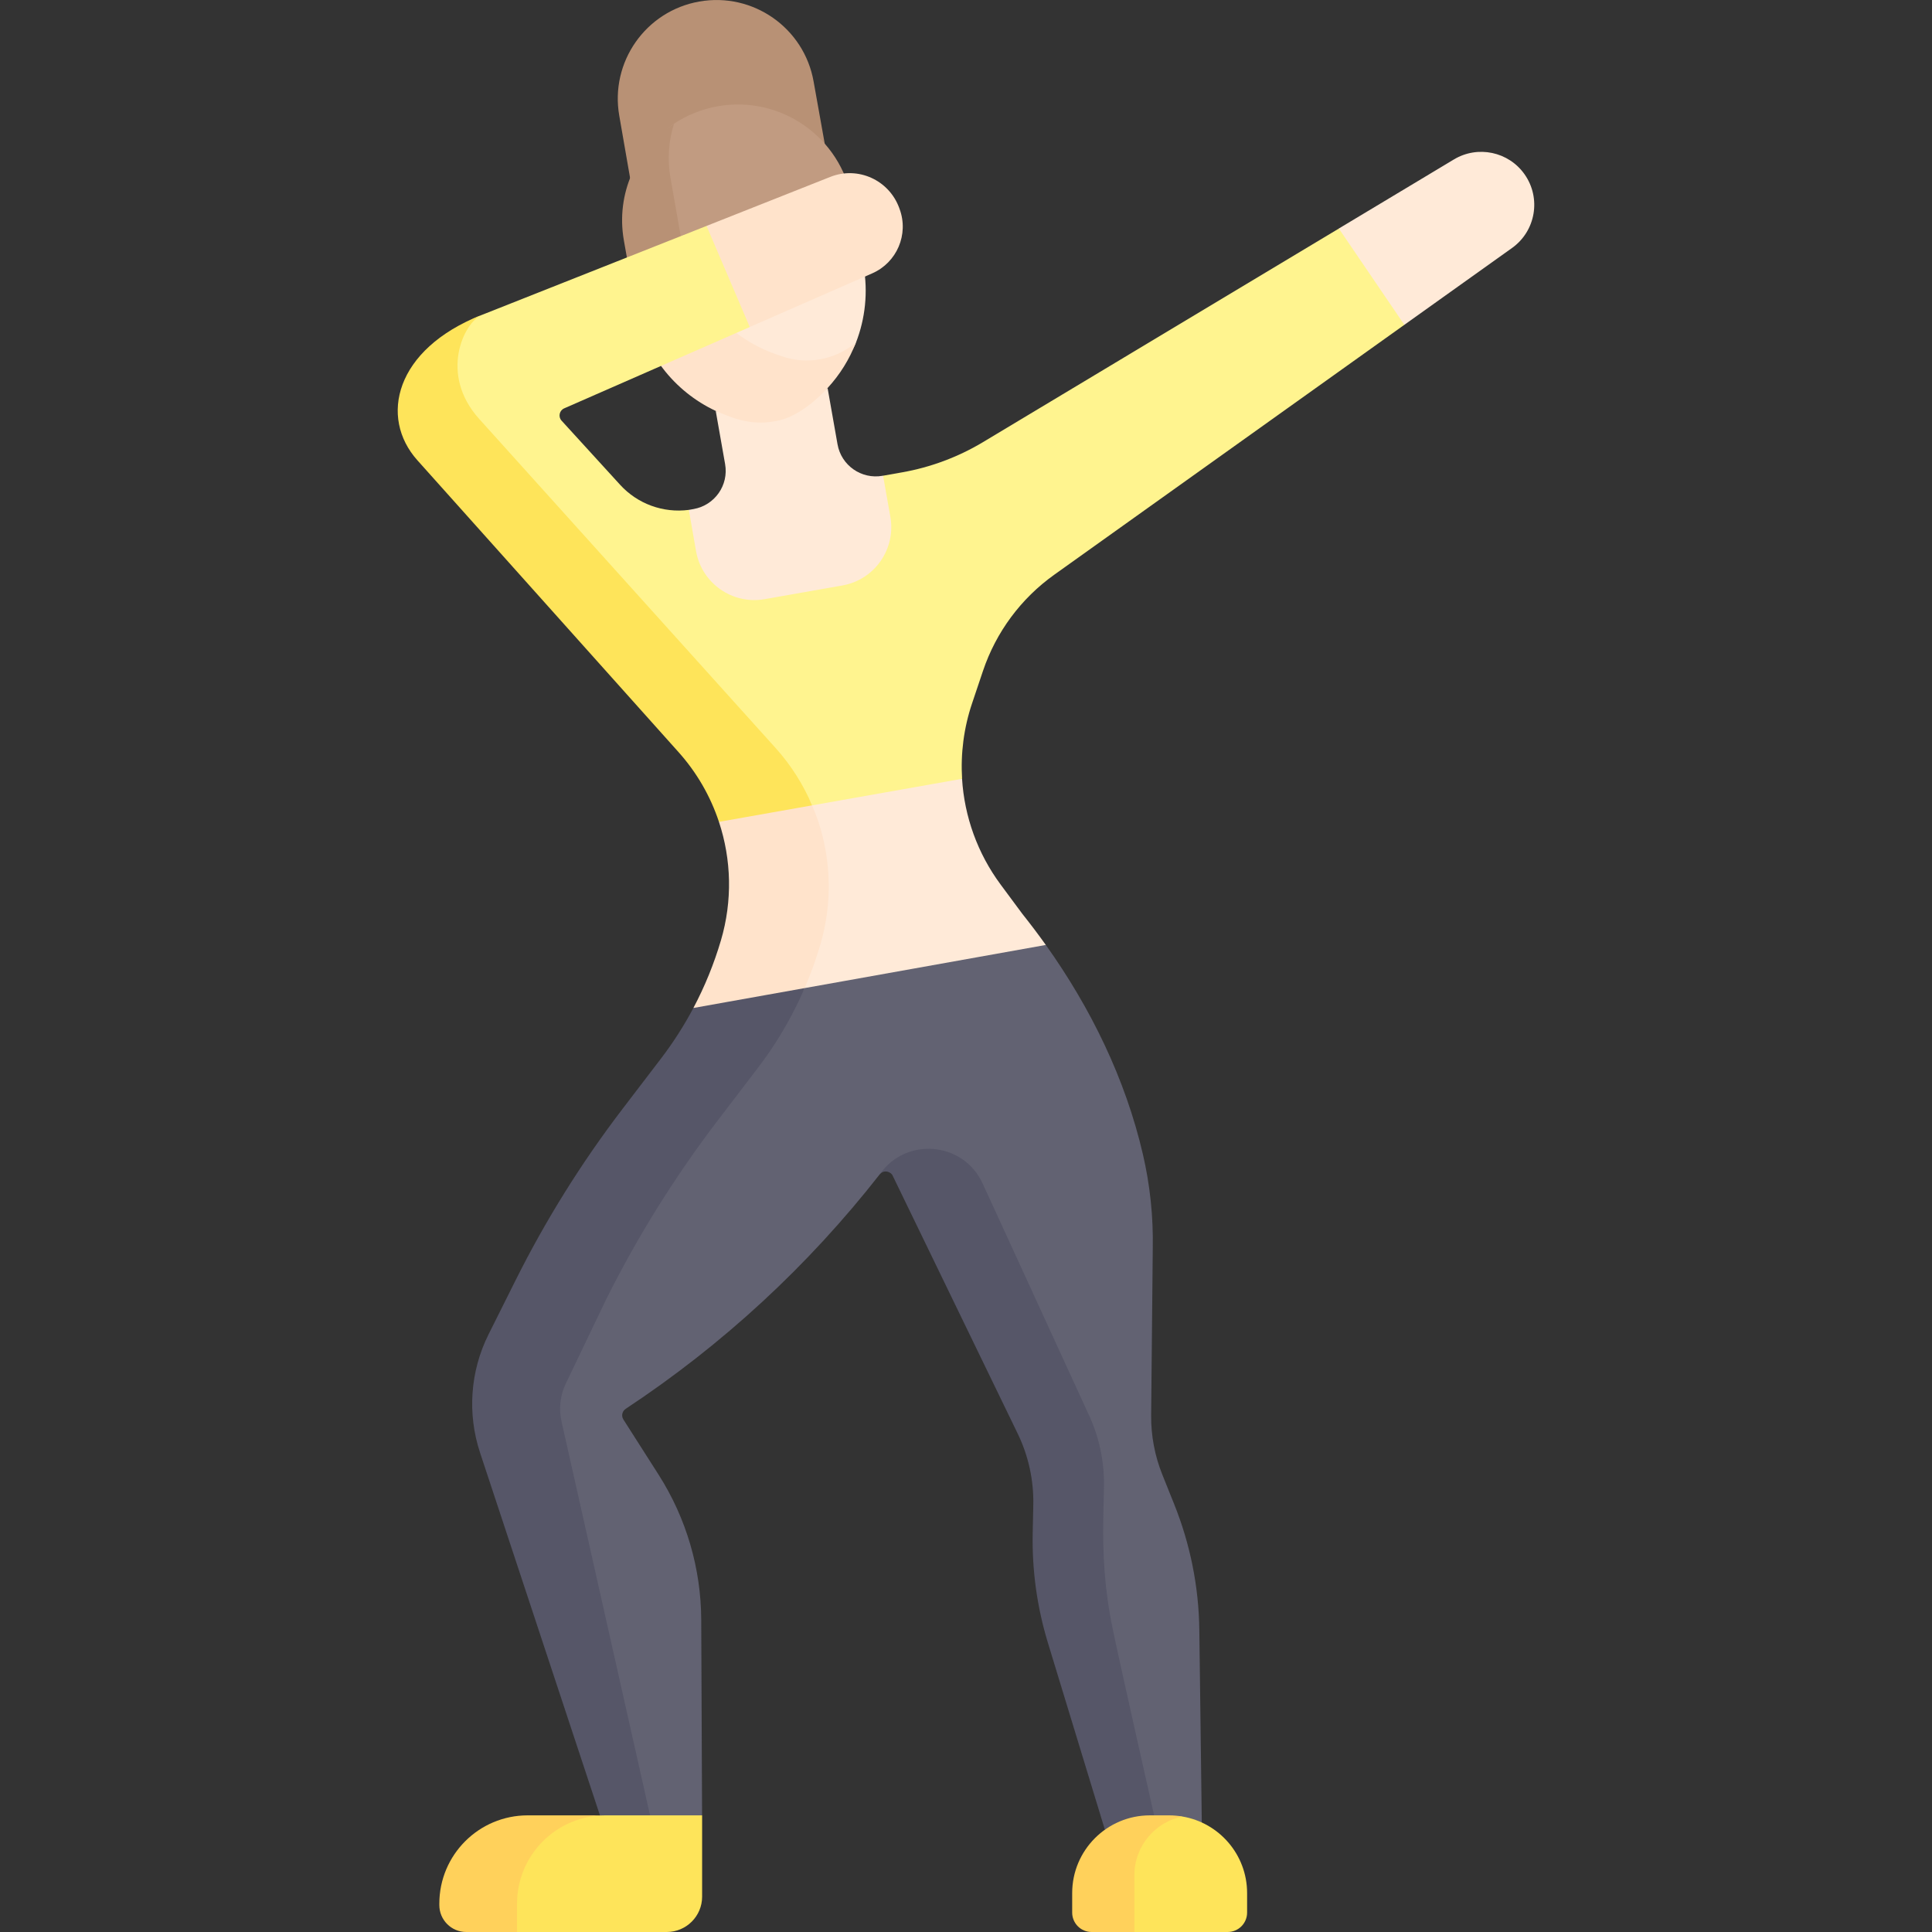 <svg width="32" height="32" viewBox="0 0 48 48" fill="none" xmlns="http://www.w3.org/2000/svg">
<rect x="0" y="0" width="48" height="48" fill="#333333" stroke="none"/>
<g clip-path="url(#clip0_558_68431)">
<path d="M15.746 4.949L15.386 2.878C15.151 1.544 16.041 0.273 17.374 0.038C18.708 -0.197 19.979 0.693 20.214 2.026L20.546 3.881L15.746 4.949Z" fill="#B89175"/>
<path d="M21.238 5.381L21.454 6.604C21.569 7.256 21.498 7.914 21.267 8.51C21.047 9.077 20.351 9.346 19.862 9.743L20.078 10.078C19.57 10.49 18.886 10.611 18.268 10.397L18.606 9.815C17.385 9.393 16.012 8.876 15.787 7.604L15.638 6.756L21.238 5.381Z" fill="#FFEAD8"/>
<path d="M15.638 6.756L16.321 6.379C16.116 5.217 15.819 3.687 16.744 3.074C17.064 2.862 17.431 2.711 17.833 2.64C19.398 2.364 20.89 3.409 21.166 4.974L21.238 5.382L15.638 6.756Z" fill="#C19B81"/>
<path d="M21.237 8.533C20.729 8.945 20.045 9.066 19.427 8.852L19.288 8.804C18.183 8.422 17.346 7.525 17.03 6.415L15.638 6.756L15.787 7.604C15.99 8.753 16.74 9.721 17.782 10.209C17.895 10.261 18.079 10.632 18.198 10.673L18.337 10.722C18.955 10.935 19.639 10.814 20.146 10.402L20.261 10.309C20.393 10.202 20.447 9.763 20.561 9.64C20.868 9.308 21.105 8.924 21.265 8.51L21.237 8.533Z" fill="#FFE3CB"/>
<path d="M16.946 6.059L16.797 5.211L16.659 4.427C16.576 3.959 16.612 3.498 16.745 3.074C15.819 3.687 15.295 4.81 15.5 5.973L15.638 6.756L17.03 6.415C16.997 6.298 16.968 6.18 16.946 6.059Z" fill="#B89175"/>
<path d="M18.784 18.372C17.944 19.299 20.085 22.111 19.798 23.09C19.798 23.09 19.067 24.674 18.784 25.209L21.94 25.545L25.983 23.477C25.795 23.213 25.599 22.955 25.398 22.702L24.86 21.976C24.286 21.201 23.96 20.286 23.902 19.349L18.784 18.372Z" fill="#FFEAD8"/>
<path d="M20.381 23.471C20.681 22.452 20.653 21.383 20.329 20.405C20.284 20.271 20.233 20.139 20.177 20.009L18.909 19.074L17.862 20.419C18.173 21.357 18.2 22.383 17.912 23.361C17.74 23.944 17.511 24.508 17.227 25.043L18.586 25.835L19.991 24.549C20.142 24.198 20.273 23.839 20.381 23.471Z" fill="#FFE3CB"/>
<path d="M19.991 24.549C19.758 24.988 17.734 26.21 17.431 26.608L16.478 27.854C15.459 29.188 14.56 30.361 13.81 31.862L13.139 33.203C12.683 34.117 12.606 35.173 12.926 36.142L16.181 46.203L17.443 45.103L17.422 40.244C17.417 38.966 17.05 37.716 16.363 36.639L15.488 35.267C15.431 35.178 15.457 35.061 15.545 35.002C17.949 33.415 20.08 31.448 21.854 29.179C21.942 29.066 22.32 28.764 22.383 28.893L26.265 35.068C26.529 35.616 26.661 36.219 26.649 36.828L26.634 37.541C26.616 38.459 26.743 39.374 27.01 40.252L28.642 45.694L29.86 45.426L29.797 40.496C29.784 39.423 29.571 38.363 29.171 37.368L28.879 36.64C28.69 36.17 28.595 35.668 28.6 35.162L28.64 31.016C28.655 30.229 28.573 29.444 28.395 28.678C27.96 26.804 27.101 25.046 25.983 23.477L19.991 24.549Z" fill="#626272"/>
<path d="M16.198 45.314L13.951 35.316C13.879 34.998 13.917 34.666 14.058 34.373L15.063 32.276C15.845 30.711 16.773 29.224 17.834 27.835L18.827 26.535C19.143 26.122 19.424 25.683 19.666 25.225C19.784 25.004 19.891 24.778 19.991 24.549L17.227 25.043C16.994 25.483 16.724 25.904 16.421 26.301L15.469 27.547C14.45 28.881 13.559 30.308 12.809 31.809L12.139 33.15C11.682 34.063 11.606 35.12 11.926 36.089L14.949 45.234L16.198 45.314Z" fill="#565668"/>
<path d="M27.651 40.499C27.442 39.505 27.392 38.63 27.412 37.673L27.427 36.929C27.44 36.295 27.302 35.667 27.026 35.096L24.413 29.403C23.935 28.362 22.506 28.237 21.854 29.179C21.975 29.035 22.154 29.131 22.18 29.213L25.288 35.625C25.552 36.173 25.684 36.776 25.672 37.385L25.657 38.098C25.639 39.016 25.766 39.931 26.033 40.809L27.451 45.46L28.714 45.28C28.714 45.28 27.904 41.697 27.651 40.499Z" fill="#565668"/>
<path d="M30.501 48H28.183C27.916 48 27.7 47.784 27.7 47.517C27.7 47.517 27.444 45.35 28.511 45.35L29.023 45.171C29.133 45.171 29.271 45.113 29.377 45.131C30.289 45.285 30.984 46.078 30.984 47.034V47.517C30.984 47.784 30.768 48 30.501 48Z" fill="#FEE45A"/>
<path d="M29.377 45.131C29.271 45.113 29.163 45.102 29.052 45.102H28.569C27.503 45.102 26.638 45.967 26.638 47.034V47.517C26.638 47.784 26.854 48 27.121 48H28.183V46.59C28.183 45.869 28.696 45.267 29.377 45.131Z" fill="#FFD15B"/>
<path d="M18.628 8.124L21.671 6.791C22.284 6.522 22.582 5.823 22.351 5.194L22.34 5.164C22.084 4.469 21.313 4.124 20.631 4.394C19.825 4.713 18.713 5.154 17.554 5.613L17.125 6.905L18.628 8.124Z" fill="#FFE3CB"/>
<path d="M34.891 8.07L37.566 6.161C38.156 5.74 38.295 4.922 37.877 4.33C37.48 3.767 36.715 3.606 36.124 3.96L33.262 5.678L33.06 7.388L34.891 8.07Z" fill="#FFEAD8"/>
<path d="M23.903 19.349C23.864 18.723 23.945 18.086 24.151 17.474L24.422 16.668C24.746 15.705 25.366 14.868 26.194 14.278L34.891 8.07L33.263 5.678L24.42 10.986C23.802 11.356 23.122 11.61 22.414 11.735L21.94 11.819L19.583 13.569L17.114 12.668C16.477 12.751 15.841 12.52 15.408 12.046C14.9 11.49 14.26 10.788 13.952 10.451C13.863 10.354 13.897 10.198 14.018 10.145L18.628 8.125L17.554 5.613C14.882 6.671 11.959 7.829 11.959 7.829C9.815 8.677 10.936 11.207 11.891 12.274L17.694 17.878C18.151 18.39 19.968 19.378 20.177 20.009L23.903 19.349Z" fill="#FFF48F"/>
<path d="M17.862 20.419L20.177 20.009C19.96 19.5 19.661 19.022 19.282 18.598L11.9 10.402C10.904 9.289 11.528 8.021 11.958 7.828C9.815 8.677 9.415 10.37 10.371 11.437L16.857 18.685C17.315 19.196 17.653 19.788 17.862 20.419Z" fill="#FEE45A"/>
<path d="M17.293 13.693C17.434 14.493 18.197 15.027 18.997 14.886L20.928 14.546C21.728 14.405 22.262 13.642 22.121 12.842L21.94 11.819L21.926 11.821C21.401 11.914 20.9 11.563 20.808 11.038L20.561 9.64C20.336 9.889 19.81 10.382 19.26 10.464C18.599 10.592 18.096 10.338 17.782 10.209C17.86 10.649 17.938 11.09 18.015 11.53C18.108 12.056 17.757 12.554 17.232 12.647C17.232 12.647 17.143 12.664 17.114 12.668L17.293 13.693Z" fill="#FFEAD8"/>
<path d="M12.023 46.762L12.178 47.331C12.178 47.7 12.477 48 12.846 48H16.566C17.05 48 17.444 47.607 17.444 47.122V45.102H15.041C13.829 45.102 12.023 45.549 12.023 46.762Z" fill="#FEE45A"/>
<path d="M15.041 45.102H13.11C11.897 45.102 10.915 46.085 10.915 47.297V47.331C10.915 47.7 11.214 48 11.583 48H12.846V47.297C12.846 46.085 13.829 45.102 15.041 45.102Z" fill="#FFD15B"/>
</g>
<defs>
<clipPath id="clip0_558_68431">
<rect width="48" height="48" fill="white"/>
</clipPath>
</defs>
</svg>
